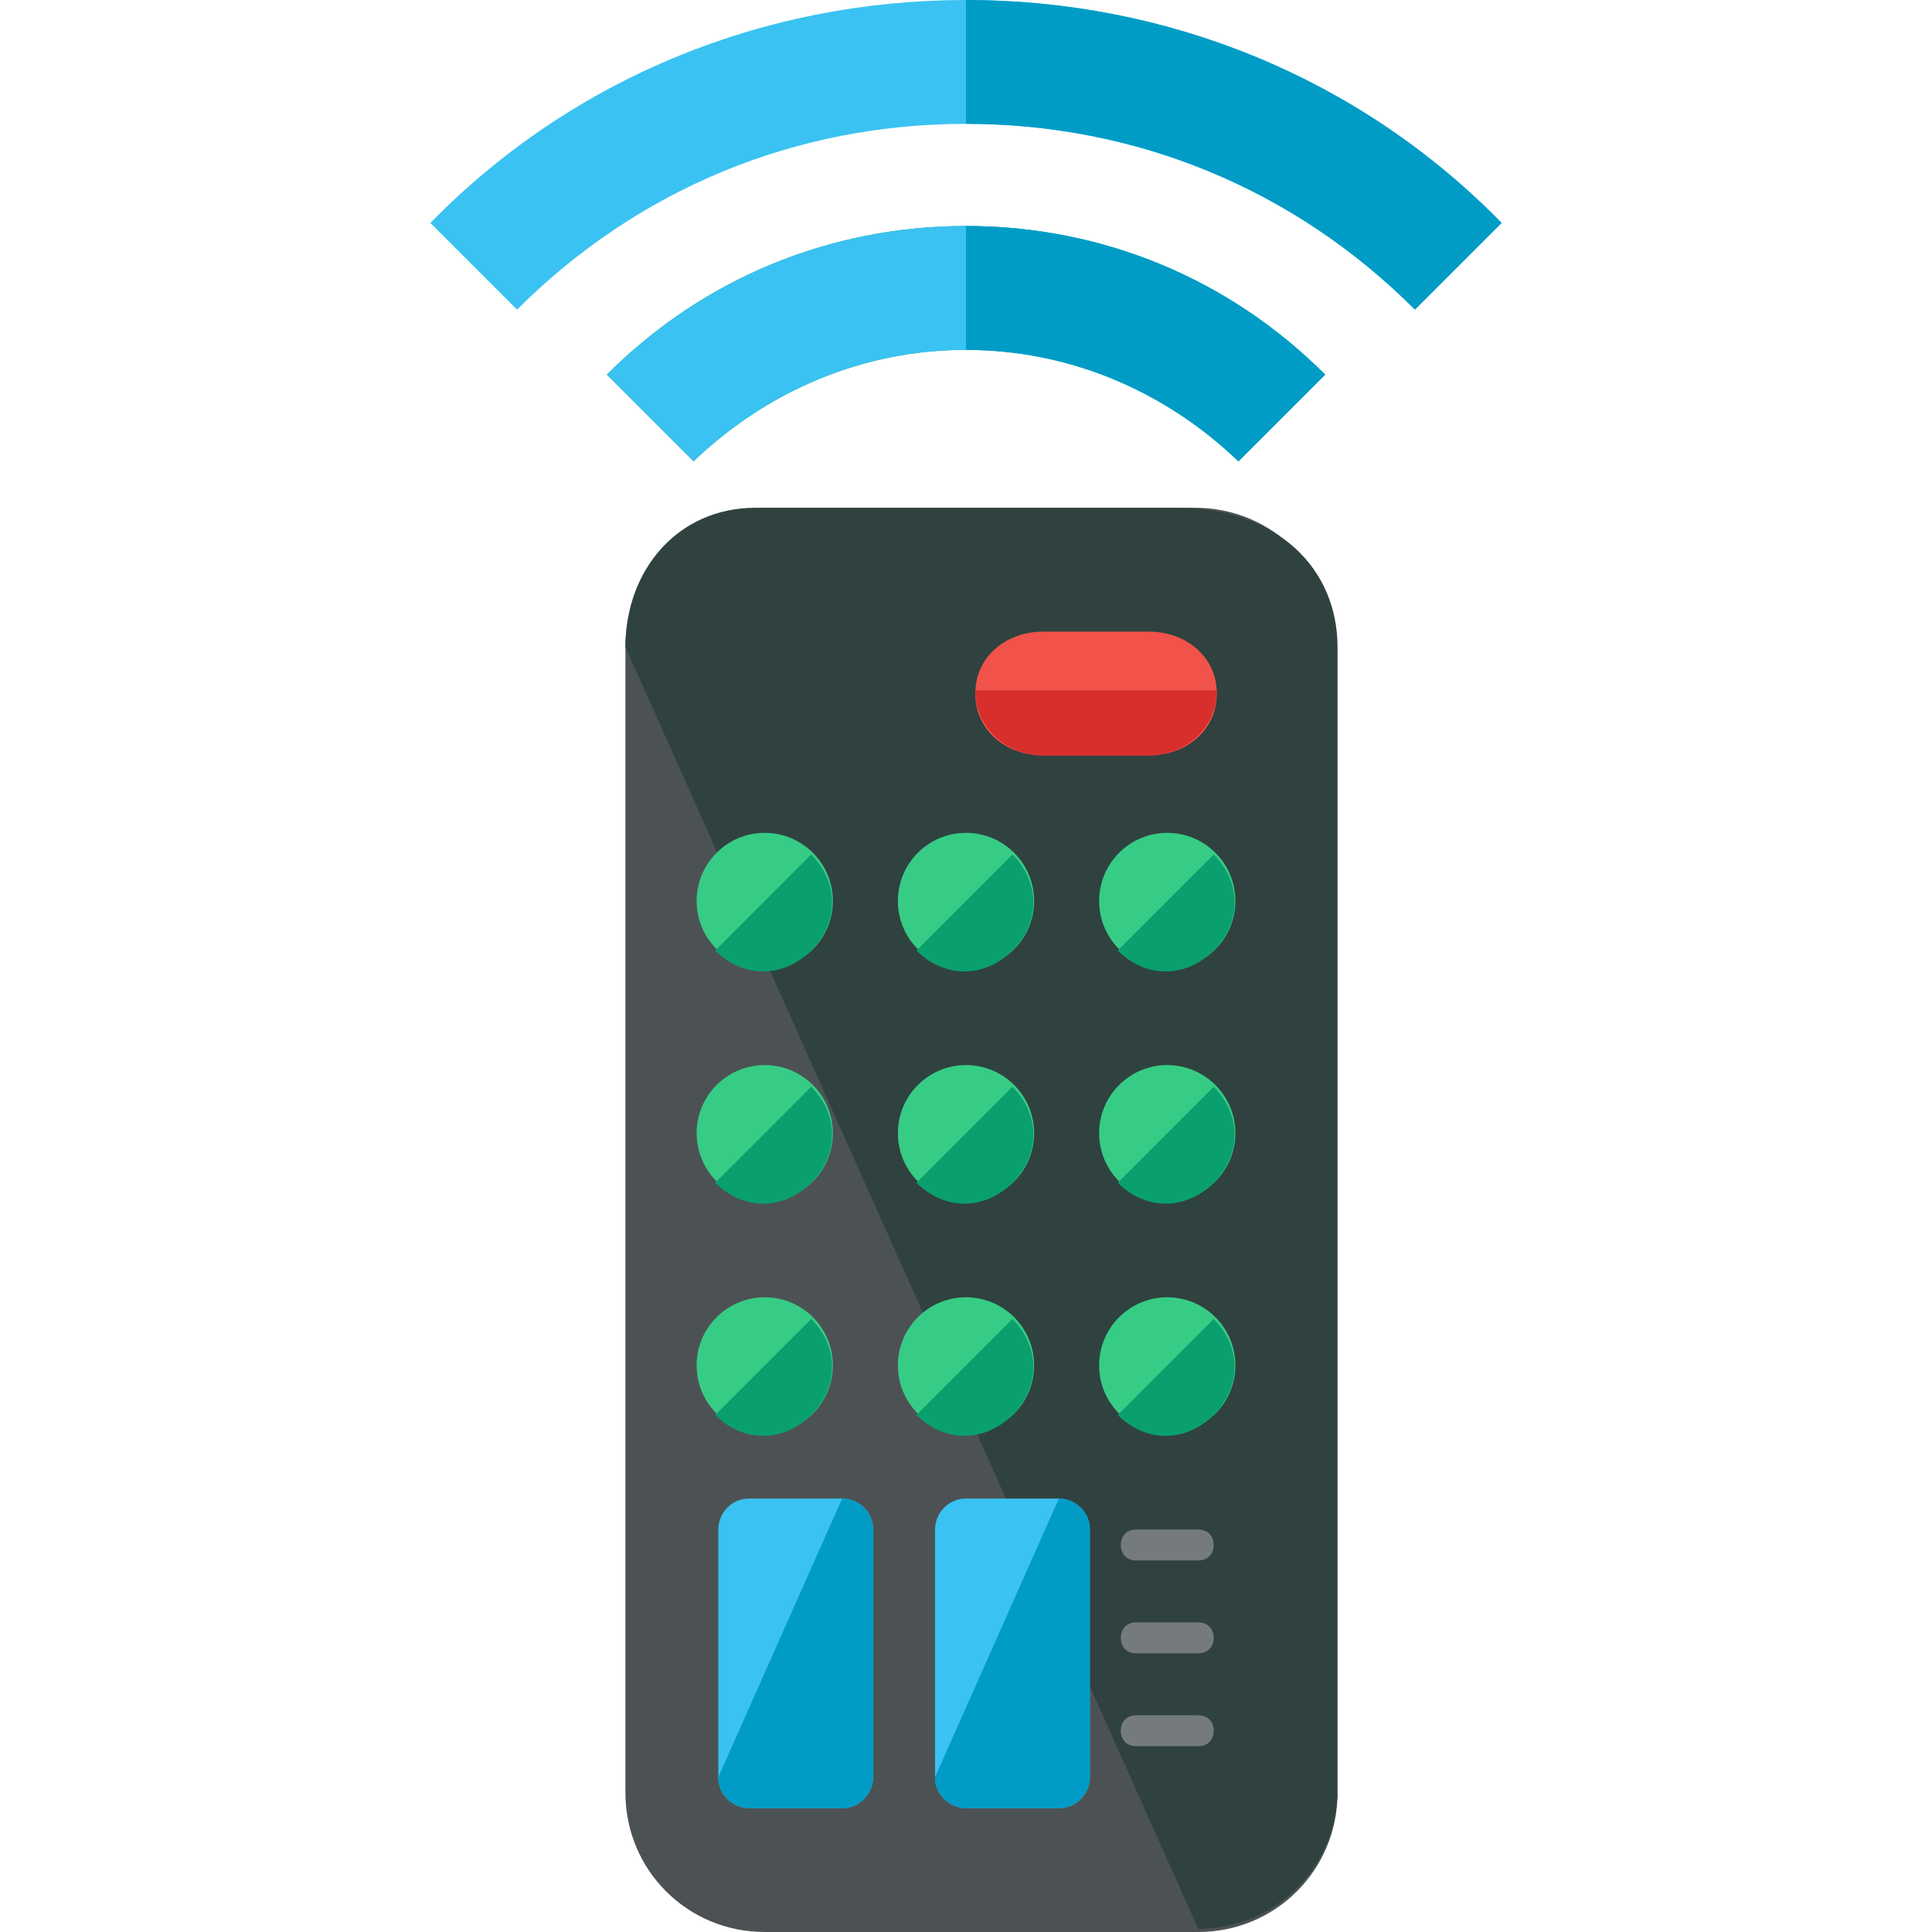 <?xml version="1.0" encoding="iso-8859-1"?>
<!-- Uploaded to: SVG Repo, www.svgrepo.com, Generator: SVG Repo Mixer Tools -->
<svg height="800px" width="800px" version="1.1" id="Layer_1" xmlns="http://www.w3.org/2000/svg" xmlns:xlink="http://www.w3.org/1999/xlink" 
	 viewBox="0 0 499.2 499.2" xml:space="preserve">
<path style="fill:#4C5254;" d="M345.6,463.2c0,20-16,36-36,36h-112c-20,0-36-16-36-36v-296c0-20,16-36,36-36h111.2c20,0,36,16,36,36
	v296H345.6z"/>
<path style="fill:#2F423F;" d="M161.6,167.2c0-20,13.6-36,33.6-36H304c26.4,0,41.6,16,41.6,36v295.2c0,20-16,36-36,36"/>
<path style="fill:#3AC2F2;" d="M249.6,0L249.6,0c-52,0-101.6,20-138.4,57.6L133.6,80c31.2-31.2,72-48,116-48s84.8,16.8,116,48
	L388,57.6C351.2,20,301.6,0,249.6,0z"/>
<path style="fill:#0AA06E;" d="M249.6,58.4c-35.2,0-68,13.6-92.8,38.4l22.4,22.4c19.2-18.4,44-28.8,70.4-28.8s51.2,10.4,70.4,28.8
	l22.4-22.4C317.6,72,284.8,58.4,249.6,58.4L249.6,58.4z"/>
<path style="fill:#009CC6;" d="M249.6,32c44,0,84.8,16.8,116,48L388,57.6C351.2,20,301.6,0,249.6,0l0,0"/>
<path style="fill:#3AC2F2;" d="M249.6,58.4c-35.2,0-68,13.6-92.8,38.4l22.4,22.4c19.2-18.4,44-28.8,70.4-28.8s51.2,10.4,70.4,28.8
	l22.4-22.4C317.6,72,284.8,58.4,249.6,58.4L249.6,58.4z"/>
<path style="fill:#009CC6;" d="M249.6,90.4c26.4,0,51.2,10.4,70.4,28.8l22.4-22.4c-24.8-24.8-57.6-38.4-92.8-38.4l0,0"/>
<path style="fill:#F15249;" d="M314.4,179.2c0,9.6-8,16-17.6,16h-27.2c-9.6,0-17.6-6.4-17.6-16l0,0c0-9.6,8-16,17.6-16h27.2
	C306.4,163.2,314.4,169.6,314.4,179.2L314.4,179.2z"/>
<path style="fill:#D82E2E;" d="M314.4,178.4L314.4,178.4c0,9.6-8,16.8-17.6,16.8h-27.2c-9.6,0-17.6-7.2-17.6-16.8l0,0"/>
<circle style="fill:#37CC85;" cx="197.6" cy="232.8" r="17.6"/>
<path style="fill:#0AA06E;" d="M209.6,220.8c7.2,7.2,7.2,17.6,0,24.8s-17.6,7.2-24.8,0"/>
<circle style="fill:#37CC85;" cx="249.6" cy="232.8" r="17.6"/>
<path style="fill:#0AA06E;" d="M261.6,220.8c7.2,7.2,7.2,17.6,0,24.8s-17.6,7.2-24.8,0"/>
<circle style="fill:#37CC85;" cx="301.6" cy="232.8" r="17.6"/>
<path style="fill:#0AA06E;" d="M313.6,220.8c7.2,7.2,7.2,17.6,0,24.8s-17.6,7.2-24.8,0"/>
<circle style="fill:#37CC85;" cx="197.6" cy="292.8" r="17.6"/>
<path style="fill:#0AA06E;" d="M209.6,280.8c7.2,7.2,7.2,17.6,0,24.8c-7.2,7.2-17.6,7.2-24.8,0"/>
<circle style="fill:#37CC85;" cx="249.6" cy="292.8" r="17.6"/>
<path style="fill:#0AA06E;" d="M261.6,280.8c7.2,7.2,7.2,17.6,0,24.8c-7.2,7.2-17.6,7.2-24.8,0"/>
<circle style="fill:#37CC85;" cx="301.6" cy="292.8" r="17.6"/>
<path style="fill:#0AA06E;" d="M313.6,280.8c7.2,7.2,7.2,17.6,0,24.8c-7.2,7.2-17.6,7.2-24.8,0"/>
<circle style="fill:#37CC85;" cx="197.6" cy="352.8" r="17.6"/>
<path style="fill:#0AA06E;" d="M209.6,340.8c7.2,7.2,7.2,17.6,0,24.8c-7.2,7.2-17.6,7.2-24.8,0"/>
<circle style="fill:#37CC85;" cx="249.6" cy="352.8" r="17.6"/>
<path style="fill:#0AA06E;" d="M261.6,340.8c7.2,7.2,7.2,17.6,0,24.8c-7.2,7.2-17.6,7.2-24.8,0"/>
<circle style="fill:#37CC85;" cx="301.6" cy="352.8" r="17.6"/>
<path style="fill:#0AA06E;" d="M313.6,340.8c7.2,7.2,7.2,17.6,0,24.8c-7.2,7.2-17.6,7.2-24.8,0"/>
<path style="fill:#3AC2F2;" d="M225.6,459.2c0,4-3.2,8-8,8h-24c-4,0-8-3.2-8-8v-64c0-4,3.2-8,8-8h24c4,0,8,3.2,8,8V459.2z"/>
<path style="fill:#009CC6;" d="M217.6,387.2c4,0,8,3.2,8,8v64c0,4-3.2,8-8,8h-24c-4,0-8-3.2-8-8"/>
<path style="fill:#3AC2F2;" d="M281.6,459.2c0,4-3.2,8-8,8h-24c-4,0-8-3.2-8-8v-64c0-4,3.2-8,8-8h24c4,0,8,3.2,8,8V459.2z"/>
<path style="fill:#009CC6;" d="M273.6,387.2c4,0,8,3.2,8,8v64c0,4-3.2,8-8,8h-24c-4,0-8-3.2-8-8"/>
<g>
	<path style="fill:#757B7C;" d="M313.6,399.2c0,2.4-1.6,4-4,4h-16c-2.4,0-4-1.6-4-4l0,0c0-2.4,1.6-4,4-4h16
		C312,395.2,313.6,396.8,313.6,399.2L313.6,399.2z"/>
	<path style="fill:#757B7C;" d="M313.6,423.2c0,2.4-1.6,4-4,4h-16c-2.4,0-4-1.6-4-4l0,0c0-2.4,1.6-4,4-4h16
		C312,419.2,313.6,420.8,313.6,423.2L313.6,423.2z"/>
	<path style="fill:#757B7C;" d="M313.6,447.2c0,2.4-1.6,4-4,4h-16c-2.4,0-4-1.6-4-4l0,0c0-2.4,1.6-4,4-4h16
		C312,443.2,313.6,444.8,313.6,447.2L313.6,447.2z"/>
</g>
</svg>